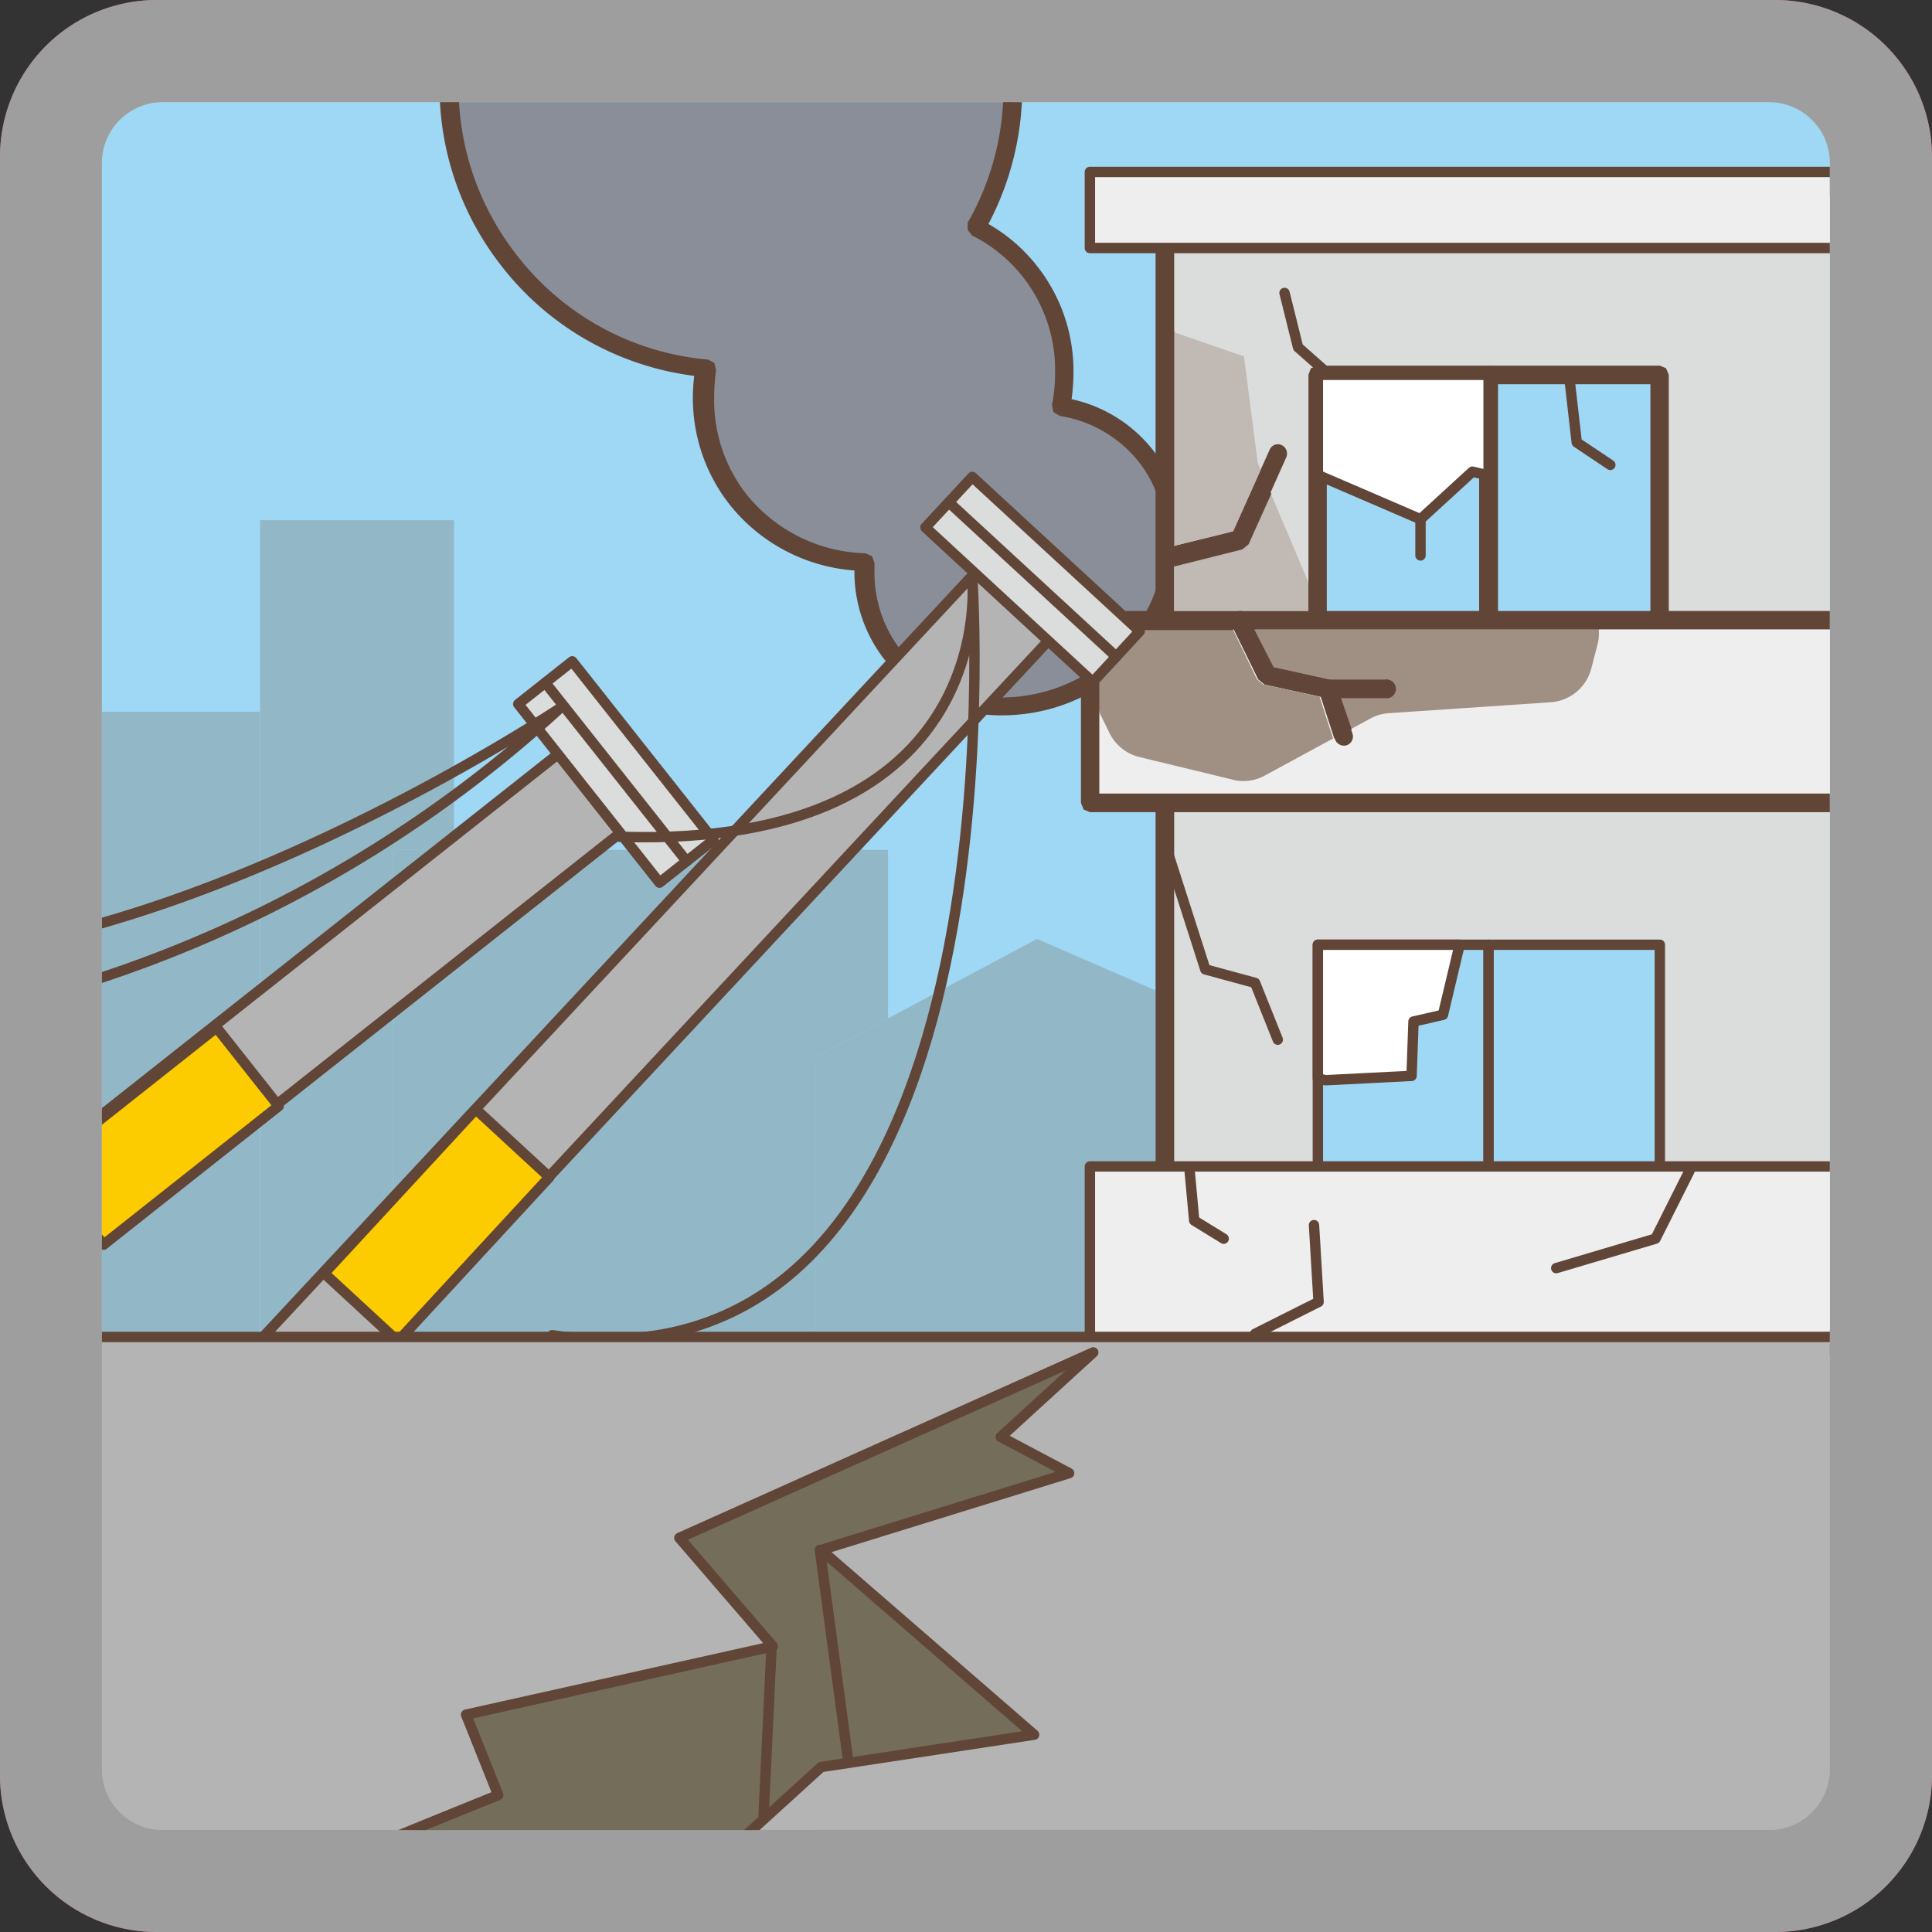 <svg xmlns="http://www.w3.org/2000/svg" xmlns:xlink="http://www.w3.org/1999/xlink" width="80" height="80" viewBox="0 0 80 80"><rect x="0" y="0" width="80" height="80" fill="#333333" stroke="none"/><defs><style>.a,.n{fill:none;}.b{fill:#e7456d;}.c{fill:#9e9e9f;}.d{clip-path:url(#a);}.e{clip-path:url(#b);}.f{clip-path:url(#c);}.g{fill:#b0a589;}.h{fill:#9ed8f5;}.i{fill:#9f8f76;}.j{fill:#92b8c7;}.k{fill:#898e99;}.l{fill:#614537;}.m{fill:#dbdcdc;}.n{stroke:#614537;stroke-linecap:round;stroke-linejoin:round;stroke-width:0.43px;}.o{fill:#eeeeef;}.p{fill:#fff;}.q{fill:#c0b9b4;}.r{fill:#614538;}.s{fill:#a08f83;}.t{fill:#b4b4b5;}.u{fill:#fccb00;}.v{fill:#746d5a;}.w{clip-path:url(#s);}.x{clip-path:url(#t);}.y{clip-path:url(#ac);}.z{clip-path:url(#ad);}.aa{clip-path:url(#am);}.ab{clip-path:url(#an);}.ac{clip-path:url(#bi);}.ad{clip-path:url(#bj);}.ae{clip-path:url(#bk);}.af{clip-path:url(#ci);}.ag{clip-path:url(#cj);}.ah{clip-path:url(#de);}.ai{clip-path:url(#df);}.aj{clip-path:url(#dq);}.ak{clip-path:url(#dr);}.al{clip-path:url(#dt);}.am{clip-path:url(#dv);}.an{clip-path:url(#dw);}.ao{clip-path:url(#dx);}.ap{clip-path:url(#dy);}.aq{clip-path:url(#ec);}.ar{clip-path:url(#ed);}</style><clipPath id="a"><path class="a" d="M75.77,73.27a2.52,2.52,0,0,1-2.51,2.51H6.73a2.52,2.52,0,0,1-2.51-2.51V6.73a2.52,2.52,0,0,1,2.51-2.5H73.26a2.52,2.52,0,0,1,2.51,2.5V73.27"/></clipPath><clipPath id="b"><rect class="a" x="-1737.28" y="-1236.03" width="2099.92" height="1484.95"/></clipPath><clipPath id="c"><rect class="a" x="-1737.26" y="-1236.03" width="2099.92" height="1484.95"/></clipPath><clipPath id="s"><path class="a" d="M177.78,73.27a2.52,2.52,0,0,1-2.51,2.5H108.73a2.52,2.52,0,0,1-2.51-2.5V6.73a2.52,2.52,0,0,1,2.51-2.51h66.54a2.52,2.52,0,0,1,2.51,2.51V73.27"/></clipPath><clipPath id="t"><rect class="a" x="-1358.26" y="-1120.22" width="2099.97" height="1484.98"/></clipPath><clipPath id="ac"><path class="a" d="M285.78,73.27a2.52,2.52,0,0,1-2.51,2.5H216.73a2.52,2.52,0,0,1-2.51-2.5V6.73a2.52,2.52,0,0,1,2.51-2.51h66.54a2.52,2.52,0,0,1,2.51,2.51V73.27"/></clipPath><clipPath id="ad"><rect class="a" x="-669.76" y="-1120.11" width="2100.01" height="1485.01"/></clipPath><clipPath id="am"><path class="a" d="M494.86,73.35a2.52,2.52,0,0,1-2.51,2.51H425.74a2.52,2.52,0,0,1-2.51-2.51V6.74a2.52,2.52,0,0,1,2.51-2.51h66.61a2.52,2.52,0,0,1,2.51,2.51V73.35"/></clipPath><clipPath id="an"><rect class="a" x="-898.87" y="-1237.45" width="2102.32" height="1486.65"/></clipPath><clipPath id="bi"><path class="a" d="M320.8,5.14a2.19,2.19,0,0,1,.34-.34,2.19,2.19,0,0,0-.34.34m70.46.08a2.56,2.56,0,0,0-.46-.47,2.05,2.05,0,0,1,.46.47m-.33,69.93.24-.25-.24.25"/></clipPath><clipPath id="bj"><rect class="a" x="-563.76" y="-1236.09" width="2100.01" height="1485.01"/></clipPath><clipPath id="bk"><path class="a" d="M391.78,73.27a2.52,2.52,0,0,1-2.51,2.51H322.73a2.52,2.52,0,0,1-2.51-2.51V6.73a2.52,2.52,0,0,1,2.51-2.51h66.54a2.52,2.52,0,0,1,2.51,2.51V73.27"/></clipPath><clipPath id="ci"><path class="a" d="M75.78-29.73a2.51,2.51,0,0,1-2.51,2.5H6.73a2.51,2.51,0,0,1-2.51-2.5V-96.27a2.52,2.52,0,0,1,2.51-2.51H73.27a2.52,2.52,0,0,1,2.51,2.51v66.54"/></clipPath><clipPath id="cj"><rect class="a" x="-877.1" y="-322.97" width="2100.01" height="1485.01"/></clipPath><clipPath id="de"><path class="a" d="M177.78-29.73a2.51,2.51,0,0,1-2.51,2.5H108.73a2.51,2.51,0,0,1-2.51-2.5V-96.27a2.52,2.52,0,0,1,2.51-2.51h66.54a2.52,2.52,0,0,1,2.51,2.51v66.54"/></clipPath><clipPath id="df"><rect class="a" x="-1182.47" y="-322.97" width="2100.01" height="1485.01"/></clipPath><clipPath id="dq"><path class="a" d="M77.05-230.19a4.24,4.24,0,0,1-4.24,4.24H7.19A4.24,4.24,0,0,1,3-230.19v-65.62A4.24,4.24,0,0,1,7.19-300H72.81a4.24,4.24,0,0,1,4.24,4.24v65.62"/></clipPath><clipPath id="dr"><polyline class="a" points="20.49 -251.95 46.72 -251.95 46.72 -264.64 20.49 -264.64 20.49 -251.95"/></clipPath><clipPath id="dt"><rect class="a" x="-40.89" y="-449.68" width="1296.63" height="916.91"/></clipPath><clipPath id="dv"><polyline class="a" points="377.48 -233.85 380.8 -233.85 380.8 -240.43 377.48 -240.43 377.48 -233.85"/></clipPath><clipPath id="dw"><path class="a" d="M393.28-230.24A4.24,4.24,0,0,1,389-226H323.35a4.24,4.24,0,0,1-4.24-4.24v-65.7a4.23,4.23,0,0,1,4.24-4.23H389a4.23,4.23,0,0,1,4.24,4.23v65.7"/></clipPath><clipPath id="dx"><rect class="a" x="37.67" y="-546.95" width="1298.04" height="917.9"/></clipPath><clipPath id="dy"><polyline class="a" points="373.26 -235.48 376.55 -235.48 376.55 -242.02 373.26 -242.02 373.26 -235.48"/></clipPath><clipPath id="ec"><polyline class="a" points="36.03 -119 68.81 -119 68.81 -148.99 36.03 -148.99 36.03 -119"/></clipPath><clipPath id="ed"><path class="a" d="M76.67-134.72a4.2,4.2,0,0,1-4.21,4.21H7.16a4.21,4.21,0,0,1-4.22-4.21V-200a4.22,4.22,0,0,1,4.22-4.22h65.3A4.21,4.21,0,0,1,76.67-200v65.3"/></clipPath></defs><path class="b" d="M77.83,73.52H80A6.49,6.49,0,0,1,73.51,80h-67A6.48,6.48,0,0,1,0,73.52v-67A6.49,6.49,0,0,1,6.49,0h67A6.5,6.5,0,0,1,80,6.49v67H75.68v-67a2.19,2.19,0,0,0-2.17-2.17h-67A2.19,2.19,0,0,0,4.32,6.49v67a2.19,2.19,0,0,0,2.17,2.16h67a2.18,2.18,0,0,0,2.17-2.16h2.15"/><path class="c" d="M73.51,0h-67A6.49,6.49,0,0,0,0,6.49v67A6.48,6.48,0,0,0,6.49,80h67A6.49,6.49,0,0,0,80,73.52v-67A6.5,6.5,0,0,0,73.51,0m0,75.68h-67a2.17,2.17,0,0,1-2.16-2.16v-67A2.18,2.18,0,0,1,6.49,4.32h67a2.19,2.19,0,0,1,2.17,2.17v67a2.18,2.18,0,0,1-2.17,2.16"/><g class="d"><g class="e"><g class="f"><rect class="g" x="4.22" y="4.18" width="71.59" height="71.59"/><rect class="h" x="4.22" y="4.18" width="71.59" height="51.09"/></g></g></g><rect class="i" x="4.22" y="55.28" width="6.54" height="6.24"/><rect class="j" x="4.22" y="29.47" width="6.54" height="25.81"/><rect class="i" x="10.77" y="55.28" width="5.54" height="6.24"/><polyline class="j" points="16.31 55.28 10.77 55.28 10.77 21.54 18.8 21.54 18.8 35.19 16.31 35.19 16.31 55.28"/><polyline class="i" points="33.79 67.24 16.31 67.24 16.31 55.28 33.79 55.28 33.79 67.24"/><polyline class="j" points="33.79 55.28 16.31 55.28 16.31 35.19 36.77 35.19 36.77 42.17 33.79 43.78 33.79 55.28"/><polyline class="i" points="54.25 75.78 33.79 75.78 33.79 55.28 47.85 55.28 47.85 55.44 47.97 55.72 48.23 55.83 54.25 55.83 54.25 75.78"/><polyline class="j" points="47.85 55.28 33.79 55.28 33.79 43.78 36.77 42.17 42.94 38.88 47.85 41.01 47.85 55.28"/><g class="d"><g class="e"><g class="f"><path class="k" d="M39.56-3.41A11.68,11.68,0,1,0,29.18,15.26a6.77,6.77,0,0,0,6.58,8A5.68,5.68,0,0,0,36.87,27c2,2.65,6,3,9,.76s3.68-6.16,1.67-8.8a5.6,5.6,0,0,0-3.6-2.14,6.85,6.85,0,0,0-1.21-5.52,6.6,6.6,0,0,0-2.3-1.91,11.69,11.69,0,0,0-.82-12.82"/><path class="l" d="M39.56-3.41l.3-.24a12.1,12.1,0,0,0-9.62-4.77A12,12,0,0,0,23-6a12,12,0,0,0-2.33,16.89,12,12,0,0,0,8.51,4.72l0-.38-.37-.07a7.26,7.26,0,0,0-.12,1.31,7.14,7.14,0,0,0,1.45,4.33,7.28,7.28,0,0,0,5.61,2.84v-.39l-.37,0v.37a5.91,5.91,0,0,0,1.19,3.62,6.13,6.13,0,0,0,5,2.38,7.56,7.56,0,0,0,4.5-1.54A7.3,7.3,0,0,0,49,22.37a5.88,5.88,0,0,0-5-5.91l-.08.38.39.07a8.26,8.26,0,0,0,.14-1.49A7,7,0,0,0,43,11.09a6.9,6.9,0,0,0-2.42-2l-.18.34.34.19a12.14,12.14,0,0,0,1.59-6,12.08,12.08,0,0,0-2.45-7.27l-.3.24-.32.23a11.19,11.19,0,0,1,2.29,6.8,11.17,11.17,0,0,1-1.48,5.6l0,.3.18.23a6.23,6.23,0,0,1,3.44,5.67,6.86,6.86,0,0,1-.13,1.35l.06.29.26.16a5.22,5.22,0,0,1,3.35,2,5.1,5.1,0,0,1,1,3.16,6.5,6.5,0,0,1-2.64,5.11,6.81,6.81,0,0,1-4,1.39,5.41,5.41,0,0,1-4.38-2.08,5.21,5.21,0,0,1-1-3.16l0-.33-.1-.28-.27-.12a6.53,6.53,0,0,1-5-2.53,6.34,6.34,0,0,1-1.27-3.87,9.36,9.36,0,0,1,.08-1.18l-.07-.3-.26-.14a11.23,11.23,0,0,1-8-4.43A11.26,11.26,0,0,1,23.43-5.36a11.2,11.2,0,0,1,6.81-2.29,11.26,11.26,0,0,1,9,4.47l.32-.23"/><rect class="m" x="48.23" y="7.7" width="27.58" height="47.74"/><polyline class="l" points="83.63 55.44 83.63 55.06 48.62 55.06 48.62 8.08 83.25 8.08 83.25 55.44 83.63 55.44 83.63 55.06 83.63 55.44 84.02 55.44 84.02 7.7 83.92 7.43 83.63 7.32 48.23 7.32 47.97 7.43 47.85 7.7 47.85 55.44 47.97 55.72 48.23 55.83 83.63 55.83 83.92 55.72 84.02 55.44 83.63 55.44"/></g></g></g><rect class="h" x="54.57" y="15.52" width="7.07" height="10.62"/><polyline class="l" points="61.64 26.14 61.64 25.76 54.94 25.76 54.94 15.91 61.25 15.91 61.25 26.14 61.64 26.14 61.64 25.76 61.64 26.14 62.03 26.14 62.03 15.52 61.9 15.25 61.64 15.14 54.57 15.14 54.28 15.25 54.18 15.52 54.18 26.14 54.28 26.41 54.57 26.53 61.64 26.53 61.9 26.41 62.03 26.14 61.64 26.14"/><rect class="h" x="61.64" y="15.52" width="7.09" height="10.62"/><polyline class="l" points="68.73 26.14 68.73 25.76 62.03 25.76 62.03 15.91 68.34 15.91 68.34 26.14 68.73 26.14 68.73 25.76 68.73 26.14 69.1 26.14 69.1 15.52 68.99 15.25 68.73 15.14 61.64 15.14 61.37 15.25 61.25 15.52 61.25 26.14 61.37 26.41 61.64 26.53 68.73 26.53 68.99 26.41 69.1 26.14 68.73 26.14"/><rect class="h" x="54.57" y="39.12" width="7.07" height="10.62"/><rect class="n" x="54.57" y="39.12" width="7.07" height="10.62"/><rect class="h" x="61.64" y="39.12" width="7.09" height="10.62"/><rect class="n" x="61.64" y="39.12" width="7.09" height="10.62"/><g class="d"><g class="e"><g class="f"><rect class="o" x="45.13" y="48.3" width="30.68" height="7.56"/><rect class="n" x="45.13" y="48.3" width="38.47" height="7.56"/><rect class="o" x="45.13" y="25.68" width="30.68" height="7.57"/><polyline class="l" points="83.6 33.25 83.6 32.86 45.52 32.86 45.52 26.06 83.23 26.06 83.23 33.25 83.6 33.25 83.6 32.86 83.6 33.25 83.99 33.25 83.99 25.68 83.88 25.41 83.6 25.3 45.13 25.3 44.87 25.41 44.76 25.68 44.76 33.25 44.87 33.52 45.13 33.63 83.6 33.63 83.88 33.52 83.99 33.25 83.6 33.25"/><rect class="o" x="45.13" y="7.12" width="30.68" height="3.15"/><rect class="n" x="45.13" y="7.12" width="38.47" height="3.15"/></g></g></g><path class="l" d="M51,25.89l1.11,2.24.26.21,2.33.51.58,1.76a.39.39,0,0,0,.48.25.38.38,0,0,0,.24-.49l-.65-2-.28-.25-2.35-.52-1-2.09a.4.4,0,0,0-.53-.17.39.39,0,0,0-.15.52"/><path class="l" d="M55,28.91h2.35a.39.39,0,1,0,0-.77H55a.39.39,0,0,0,0,.77"/><polyline class="n" points="53.19 12.13 53.75 14.38 54.8 15.31"/><path class="l" d="M48.41,23.46l3-.75.26-.21,1.59-3.56a.39.39,0,0,0-.19-.51.37.37,0,0,0-.5.2L51.06,22l-2.83.7a.38.38,0,0,0-.28.46.38.38,0,0,0,.46.28"/><polyline class="n" points="48.41 35.46 49.91 40.14 51.97 40.7 52.91 43.05"/><polyline class="n" points="54.41 50.73 54.6 53.91 51.97 55.23 51.88 55.79"/><polyline class="n" points="49.26 48.48 49.45 50.54 50.67 51.29"/><polyline class="n" points="69.96 48.48 68.55 51.29 64.44 52.51"/><polyline class="p" points="54.57 39.12 54.57 44.65 54.88 44.73 58.45 44.55 58.53 42.3 59.75 42.02 60.44 39.12 54.57 39.12"/><polygon class="n" points="54.57 39.12 54.57 44.65 54.88 44.73 58.45 44.55 58.53 42.3 59.75 42.02 60.44 39.12 54.57 39.12"/><polyline class="p" points="54.57 19.65 54.69 19.72 58.82 21.5 60.97 19.53 61.64 19.69 61.64 15.52 54.57 15.52 54.57 19.65"/><polygon class="n" points="54.57 19.65 54.69 19.72 58.82 21.5 60.97 19.53 61.64 19.69 61.64 15.52 54.57 15.52 54.57 19.65"/><line class="n" x1="58.82" y1="21.5" x2="58.82" y2="23"/><polyline class="n" points="65.01 15.88 65.29 18.32 66.68 19.25"/><path class="q" d="M48.62,22.62V13.76l2.89,1,.57,4.41.12.29L51.06,22l-2.44.6m5.56,2.68H48.62V23.41l2.79-.7.26-.21.94-2.09,1.57,3.71V25.3"/><path class="r" d="M48.29,22.7l.23-9,.1,0v8.86l-.33.08m.33,2.6h-.39l0-1.83h.14l.21-.05V25.3"/><polyline class="r" points="54.67 25.3 54.18 25.3 54.18 24.12 54.67 25.3"/><path class="r" d="M54.69,25.34H48.23v0h6.44l0,0"/><path class="r" d="M51.41,25.34h0"/><path class="r" d="M48.32,23.47h0l0-.77.33-.08,2.44-.6,1.14-2.57.41,1-.94,2.09-.26.21-2.79.7-.21.05h-.09"/><path class="s" d="M55.94,30.2l-.44-1.29h1.82a.39.39,0,1,0,0-.77H55l-2.31-.51-.79-1.57h14.3a1.86,1.86,0,0,1-.07.7l-.24.93a1.87,1.87,0,0,1-1.7,1.39l-6.66.45a1.81,1.81,0,0,0-.78.22l-.83.45m-4.41,2.14a1.56,1.56,0,0,1-.44-.05l-3.88-.94a1.88,1.88,0,0,1-1.25-1l-.44-.9V26.06h5.55l1,2.07.26.21,2.33.51.56,1.73-2.82,1.53a1.83,1.83,0,0,1-.9.23"/><path class="r" d="M66.22,26.06H51.92l-.19-.38H66.14a2.33,2.33,0,0,1,.08.38m-20.7,3.41-.39-.76v-3h5.8a.42.42,0,0,0,.06.21l.08.17H45.52v3.41"/><path class="r" d="M55.25,30.58l-.56-1.73-2.33-.51-.26-.21-1-2.07L51,25.89a.42.42,0,0,1-.06-.21h.8l1,1.95,2.31.51H55a.39.39,0,0,0,0,.77h.53l.44,1.29-.69.38"/><path class="r" d="M57.32,28.91H55a.39.39,0,0,1,0-.77h2.35a.39.39,0,1,1,0,.77"/><polyline class="t" points="13.61 58.65 10.56 55.83 41.97 21.79 45.02 24.6 13.61 58.65"/><rect class="n" x="4.63" y="38.14" width="46.32" height="4.15" transform="matrix(0.68, -0.73, 0.73, 0.68, -20.61, 33.36)"/><polyline class="u" points="16.48 55.54 13.42 52.72 19.7 45.93 22.75 48.74 16.48 55.54"/><rect class="n" x="13.46" y="48.66" width="9.25" height="4.15" transform="translate(-31.46 29.61) rotate(-47.29)"/><polyline class="m" points="45.25 28.24 38.32 21.84 40.26 19.75 47.19 26.14 45.25 28.24"/><polygon class="n" points="45.25 28.24 38.32 21.84 40.26 19.75 47.19 26.14 45.25 28.24"/><line class="n" x1="46.22" y1="27.19" x2="39.29" y2="20.8"/><g class="d"><g class="e"><g class="f"><polyline class="t" points="-8.67 61.65 -11.25 58.4 25.07 29.66 27.65 32.92 -8.67 61.65"/><rect class="n" x="-14.96" y="43.58" width="46.32" height="4.16" transform="translate(-26.55 14.93) rotate(-38.33)"/></g></g></g><polyline class="m" points="27.32 36.55 21.47 29.15 23.7 27.38 29.55 34.78 27.32 36.55"/><rect class="n" x="24.08" y="27.25" width="2.85" height="9.43" transform="translate(-14.33 22.71) rotate(-38.33)"/><line class="n" x1="28.43" y1="35.66" x2="22.58" y2="28.27"/><path class="n" d="M25.67,34.65c15.81.5,14.59-10.71,14.59-10.71s2.4,34.18-17.4,31.35"/><g class="d"><g class="e"><g class="f"><path class="n" d="M-12.1,43.14A52.43,52.43,0,0,0,23.18,29.33S7.2,40-5.44,39.64"/><rect class="t" x="4.22" y="55.36" width="71.59" height="20.41"/><rect class="n" x="-5.01" y="55.36" width="87.97" height="29.55"/><path class="v" d="M45.27,56,28.13,63.68,32,68.17,19.3,71l1.33,3.33S9.48,78.82,10,78.82H27.79L34,73.17l8.82-1.34L34,64.18,44.27,61l-2.83-1.5L45.27,56"/><path class="n" d="M45.27,56,28.13,63.68,32,68.17,19.3,71l1.33,3.33S9.48,78.82,10,78.82H27.79L34,73.17l8.82-1.34L34,64.18,44.27,61l-2.83-1.5Z"/></g></g></g><line class="n" x1="33.95" y1="64.18" x2="35.11" y2="72.83"/><line class="n" x1="31.95" y1="68.17" x2="31.62" y2="75.16"/><g class="d"><g class="e"><g class="f"><polyline class="u" points="4.29 51.54 1.71 48.29 8.97 42.55 11.54 45.81 4.29 51.54"/><rect class="n" x="2" y="44.97" width="9.25" height="4.15" transform="translate(-27.76 14.26) rotate(-38.35)"/></g></g></g></svg>
